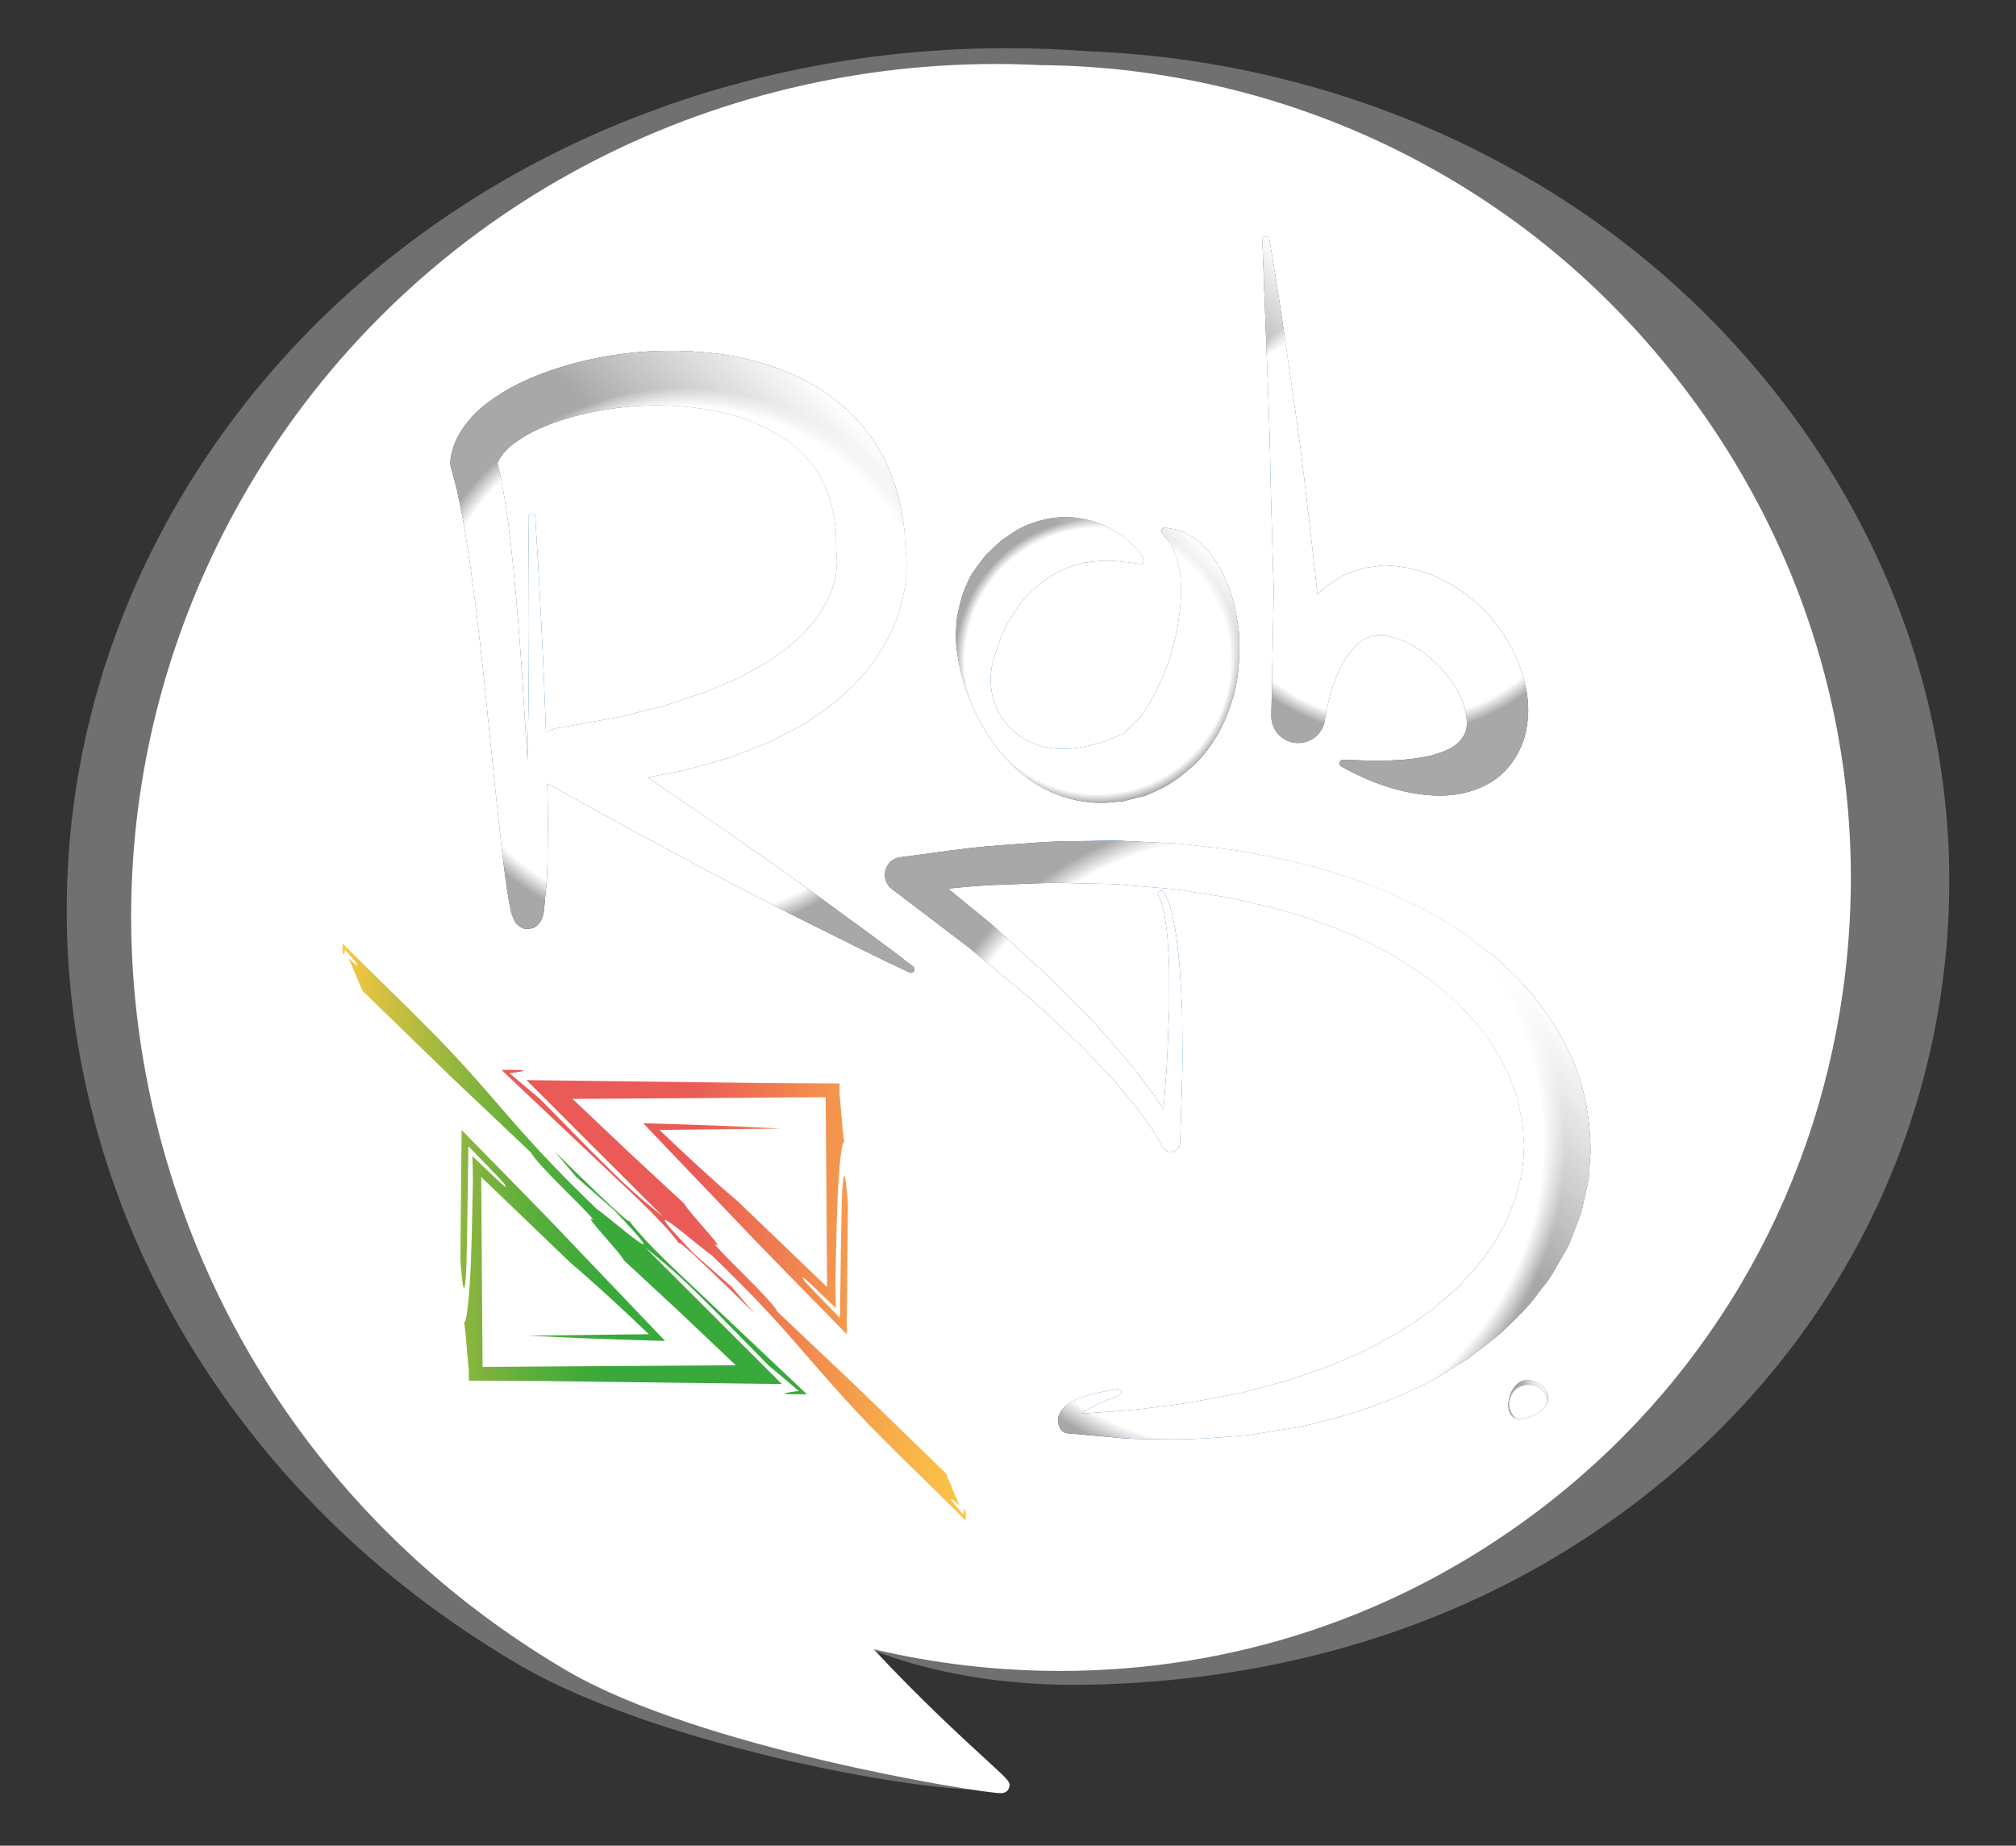 <?xml version="1.0" encoding="UTF-8"?>
<svg xmlns="http://www.w3.org/2000/svg" xmlns:xlink="http://www.w3.org/1999/xlink" viewBox="0 0 272 249">
  <rect x="0" y="0" width="272" height="249" fill="#333333" stroke="none"/>
  <defs>
    <style>
      .cls-1 {
        fill: #0055a2;
      }

      .cls-2 {
        fill: url(#linear-gradient-2);
      }

      .cls-3, .cls-4 {
        fill: #fff;
      }

      .cls-5 {
        fill: url(#linear-gradient-4);
      }

      .cls-6 {
        fill: url(#radial-gradient-5);
      }

      .cls-7 {
        fill: url(#radial-gradient);
      }

      .cls-8 {
        fill: url(#radial-gradient-3);
      }

      .cls-9 {
        fill: url(#linear-gradient-3);
      }

      .cls-10 {
        fill: url(#linear-gradient-5);
      }

      .cls-11 {
        isolation: isolate;
      }

      .cls-12 {
        fill: url(#linear-gradient-8);
      }

      .cls-4 {
        opacity: .3;
      }

      .cls-13 {
        fill: url(#radial-gradient-2);
      }

      .cls-14 {
        fill: url(#radial-gradient-4);
      }

      .cls-15 {
        fill: url(#linear-gradient-7);
      }

      .cls-16 {
        mix-blend-mode: multiply;
      }

      .cls-17 {
        mix-blend-mode: overlay;
      }

      .cls-18 {
        fill: url(#linear-gradient-6);
      }

      .cls-19 {
        fill: url(#radial-gradient-6);
      }

      .cls-20 {
        fill: url(#linear-gradient);
      }
    </style>
    <radialGradient id="radial-gradient" cx="-160.831" cy="70.482" fx="-160.831" fy="70.482" r="32.734" gradientTransform="translate(384.288 58.998) scale(1.351)" gradientUnits="userSpaceOnUse">
      <stop offset=".932" stop-color="#fff"/>
      <stop offset="1" stop-color="#a8a8a8"/>
    </radialGradient>
    <radialGradient id="radial-gradient-2" cx="-176.968" cy="98.525" fx="-176.968" fy="98.525" r=".037" xlink:href="#radial-gradient"/>
    <radialGradient id="radial-gradient-3" cx="-216.28" cy="22.516" fx="-216.28" fy="22.516" r="27.481" xlink:href="#radial-gradient"/>
    <radialGradient id="radial-gradient-4" cx="-145.091" cy="7.899" fx="-145.091" fy="7.899" r="21.942" xlink:href="#radial-gradient"/>
    <radialGradient id="radial-gradient-5" cx="-174.815" cy="22.336" fx="-174.815" fy="22.336" r="14.239" xlink:href="#radial-gradient"/>
    <radialGradient id="radial-gradient-6" cx="-131.818" cy="96.52" fx="-131.818" fy="96.52" r="1.968" xlink:href="#radial-gradient"/>
    <linearGradient id="linear-gradient" x1="129.834" y1="179.575" x2="191.063" y2="118.346" gradientUnits="userSpaceOnUse">
      <stop offset=".695" stop-color="#fff" stop-opacity="0"/>
      <stop offset="1" stop-color="#fff"/>
    </linearGradient>
    <linearGradient id="linear-gradient-2" x1="145.14" y1="191.555" x2="145.225" y2="191.47" xlink:href="#linear-gradient"/>
    <linearGradient id="linear-gradient-3" x1="66.093" y1="121.029" x2="123.061" y2="64.061" xlink:href="#linear-gradient"/>
    <linearGradient id="linear-gradient-4" x1="164.096" y1="90.681" x2="196.934" y2="57.843" xlink:href="#linear-gradient"/>
    <linearGradient id="linear-gradient-5" x1="134.728" y1="101.377" x2="162.384" y2="73.721" xlink:href="#linear-gradient"/>
    <linearGradient id="linear-gradient-6" x1="203.916" y1="190.924" x2="207.969" y2="186.87" xlink:href="#linear-gradient"/>
    <linearGradient id="linear-gradient-7" x1="46.218" y1="157.701" x2="108.866" y2="157.701" gradientUnits="userSpaceOnUse">
      <stop offset="0" stop-color="#fcc643"/>
      <stop offset=".038" stop-color="#eac342"/>
      <stop offset=".183" stop-color="#abba3f"/>
      <stop offset=".316" stop-color="#79b23d"/>
      <stop offset=".432" stop-color="#55ad3b"/>
      <stop offset=".526" stop-color="#3faa3a"/>
      <stop offset=".586" stop-color="#38a93a"/>
    </linearGradient>
    <linearGradient id="linear-gradient-8" x1="67.655" y1="174.734" x2="130.303" y2="174.734" gradientUnits="userSpaceOnUse">
      <stop offset=".418" stop-color="#ea5b57"/>
      <stop offset=".496" stop-color="#ec6a54"/>
      <stop offset=".839" stop-color="#f7ad4a"/>
      <stop offset="1" stop-color="#fcc746"/>
    </linearGradient>
  </defs>
  <g class="cls-11">
    <g id="Calque_1" data-name="Calque 1">
      <g>
        <g>
          <path class="cls-4" d="M240.509,54.187c-11.092-14.453-25.205-25.969-41.946-34.232-15.924-7.858-33.823-12.364-51.765-13.036-3.608-.279-7.269-.422-10.886-.422-44.127,0-84.326,20.315-107.534,54.343-17.532,25.71-23.434,56.401-16.613,86.424,3.556,15.644,10.333,30.27,20.149,43.469,10.144,13.642,23.051,25.082,38.356,33.999,18.46,10.755,56.045,17.817,65.526,16.645-8.298-7.477-21.501-20.29-21.501-20.29,0,0,11.854,6.577,32.334,6.202,24.129-.438,47.288-6.761,66.954-19.555,25.877-16.83,42.888-42.153,47.91-71.298,4.981-28.914-2.471-58.125-20.984-82.249Z"/>
          <g>
            <path class="cls-3" d="M135.038,241.415c-2.751,0-40.578-6.076-58.257-16.43-27.461-16.081-46.938-41.73-54.845-72.223-7.721-29.782-3.406-60.683,12.15-87.01,10.389-17.579,25.327-32.092,43.202-41.97,17.34-9.583,37.067-14.648,57.05-14.648,2.023,0,4.075.053,6.096.156,34.222.23,65.781,16.106,86.563,43.557,17.681,23.355,25.193,52.048,21.155,80.792-3.959,28.174-18.614,53.049-41.267,70.043-18.524,13.896-40.61,21.242-63.865,21.242h-.003c-8.966,0-17.92-1.113-26.643-3.312,6.807,7.417,12.912,13.01,16.274,16.088,3.07,2.812,3.154,2.907,3.009,3.349-.082.243-.29.365-.621.365Z"/>
            <path class="cls-3" d="M134.339,9.634c2.02,0,4.046.052,6.071.156,32.573.22,64.869,15.198,86.19,43.359,36.03,47.594,27.072,114.81-20.012,150.133-19.014,14.264-41.336,21.143-63.568,21.143-9.486,0-18.958-1.253-28.146-3.719,11.034,12.217,20.454,19.754,20.312,20.188-.005.015-.054.022-.146.022-2.643,0-40.28-5.982-58.004-16.362C21.149,191.83,2.114,120.845,34.518,66.007,55.95,29.739,94.513,9.634,134.339,9.634M134.339,8.634c-20.067,0-39.878,5.087-57.292,14.711-17.953,9.922-32.957,24.498-43.39,42.154-15.625,26.442-19.959,57.478-12.204,87.39,7.939,30.623,27.499,56.381,55.076,72.529,17.752,10.396,55.746,16.499,58.509,16.499.774,0,1.023-.491,1.094-.703.252-.769.125-.885-3.146-3.881-3.169-2.903-8.782-8.044-15.117-14.839,8.252,1.947,16.696,2.932,25.15,2.932,23.366,0,45.555-7.38,64.168-21.343,22.76-17.075,37.484-42.067,41.461-70.374,4.057-28.877-3.49-57.701-21.251-81.163-10.521-13.896-23.72-24.814-39.231-32.451-14.795-7.284-31.306-11.193-47.749-11.305-1.985-.103-4.045-.156-6.077-.156h0Z"/>
          </g>
        </g>
        <g>
          <g>
            <g>
              <path class="cls-1" d="M211.719,142.04c-1.942-4.101-4.597-7.807-7.786-10.803-.797-.745-1.547-1.557-2.39-2.24l-2.573-1.974c-1.669-1.395-3.582-2.355-5.382-3.504-1.806-1.132-3.78-1.896-5.661-2.849-1.91-.9-3.916-1.505-5.862-2.263-3.966-1.278-7.972-2.402-12.028-3.084l-3.035-.58-3.053-.366c-2.038-.206-4.068-.551-6.106-.632l-6.109-.288c-2.035-.123-4.068.022-6.097.019-4.065-.032-8.094.386-12.127.677-4.027.333-8.01,1.001-12.011,1.488-.616.08-1.212.394-1.619.925-.808,1.055-.605,2.557.451,3.36l.044.036,10.141,7.709c.849.644,1.634,1.352,2.457,2.019l2.439,2.039c1.608,1.375,3.306,2.666,4.841,4.117l4.643,4.324c1.561,1.43,2.925,3.027,4.405,4.534.739.754,1.448,1.533,2.09,2.355l2.003,2.421c.643.819,1.204,1.682,1.817,2.522.317.417.555.854.814,1.285.265.437.526.877.695,1.245l.058.123c.198.424.625.726,1.128.744.707.017,1.297-.537,1.317-1.24l.265-8.463c.105-2.823.009-5.655.009-8.48.017-1.409-.128-2.829-.189-4.243-.084-1.412-.125-2.823-.323-4.237-.174-1.414-.282-2.823-.608-4.227-.14-.702-.241-1.404-.491-2.1-.11-.352-.203-.695-.334-1.046-.183-.352-.343-.789-.561-1.041l-.014-.017c-.145-.171-.407-.2-.587-.059-.192.143-.23.415-.081.602.227.304.238.572.381.844l.25.978c.195.646.259,1.343.358,2.026.238,1.359.273,2.758.364,4.145.122,1.386.081,2.789.09,4.185-.02,1.398.049,2.787-.047,4.191-.151,2.796-.171,5.593-.413,8.388l-.314,4.087c-.41-.644-.808-1.294-1.247-1.91l-1.963-2.619c-.642-.891-1.335-1.731-2.056-2.538-1.442-1.618-2.788-3.343-4.315-4.88l-4.539-4.64c-1.506-1.564-3.158-2.949-4.733-4.433l-2.393-2.189c-.805-.721-1.579-1.485-2.416-2.162l-5.417-4.443c2.006-.201,4.007-.379,6.013-.473,3.916-.136,7.83-.404,11.726-.224,1.951.074,3.908,0,5.844.19l5.803.485c1.933.148,3.832.547,5.745.808l2.861.449,2.806.647c3.768.774,7.411,1.936,10.961,3.247,1.721.767,3.527,1.376,5.175,2.253,1.619.922,3.361,1.659,4.876,2.712,1.495,1.068,3.155,1.943,4.466,3.197l2.073,1.758c.672.598,1.227,1.297,1.849,1.936,2.5,2.556,4.312,5.573,5.664,8.655l.884,2.363c.218.805.34,1.63.538,2.434.244.799.282,1.621.323,2.446.006.818.233,1.637.081,2.457-.012,3.3-1.038,6.509-2.393,9.574l-1.201,2.246c-.358.776-.983,1.412-1.451,2.133-.928,1.457-2.218,2.683-3.381,4.01-1.221,1.281-2.66,2.388-4.015,3.573-1.526.991-2.948,2.142-4.562,3.042-3.187,1.867-6.568,3.502-10.115,4.828-1.806.585-3.579,1.275-5.417,1.81l-5.574,1.483c-3.797.696-7.597,1.544-11.496,1.909-3.315.509-6.67.644-10.043.883l.27-.198c.238-.207.541-.369.858-.524.619-.318,1.218-.692,1.904-.933l2.021-.816.029-.013c.189-.075.305-.275.268-.482-.047-.234-.273-.388-.509-.343l-2.207.407c-.744.103-1.474.363-2.224.575-.372.096-.741.227-1.114.431l-.564.275c-.186.106-.372.159-.564.339l-.567.479c-.189.129-.366.414-.518.716-.078.148-.151.301-.212.456-.032.197-.049.407-.049.616-.009.207.023.414.108.624.07.201.154.411.369.663.186.21.448.356.75.384l.122.012,6.03.53c2.018.226,4.041.262,6.074.247,4.068.139,8.147-.184,12.241-.55l6.114-.957c2.041-.349,4.033-.961,6.059-1.453,4.01-1.153,7.978-2.618,11.784-4.556,1.91-.936,3.69-2.181,5.542-3.273,1.721-1.315,3.509-2.57,5.117-4.064,1.573-1.548,3.21-3.039,4.498-4.896.654-.912,1.428-1.724,1.968-2.725l1.698-2.952c.59-.97.898-2.097,1.346-3.149.43-1.067.84-2.136,1.05-3.281.244-1.127.546-2.249.721-3.388l.238-3.475c-.017-4.615-.837-9.302-2.873-13.39Z"/>
              <path class="cls-1" d="M145.163,191.578c.012-.013.02-.026.02-.026.006-.033.003-.067.017-.106-.003.016-.012.036.009.061,0,0-.02.052-.047.071Z"/>
            </g>
            <path class="cls-1" d="M123.206,130.401c-3.637-2.831-7.368-5.502-11.078-8.217-3.687-2.738-7.446-5.363-11.2-8.006-4.498-3.139-9.025-6.226-13.569-9.291,1.09-.21,2.181-.436,3.28-.627,2.361-.405,4.707-1.203,7.056-1.832,1.183-.307,2.326-.861,3.489-1.282,1.154-.489,2.335-.837,3.463-1.454l3.39-1.774c1.116-.619,2.175-1.444,3.256-2.169,1.099-.692,2.073-1.657,3.079-2.548,1.041-.841,1.907-1.941,2.785-3.007.925-1.009,1.585-2.31,2.346-3.482.634-1.269,1.297-2.544,1.707-3.941.477-1.365.776-2.8.968-4.26.049-.754.157-1.468.128-2.256-.009-.721-.02-1.287-.151-2.221-.075-1.533-.116-3.055-.445-4.605-.233-1.718-.771-3.441-1.364-5.117-.358-.829-.683-1.668-1.087-2.475l-1.372-2.352-1.646-2.159c-.602-.679-1.245-1.311-1.872-1.955-1.329-1.204-2.739-2.285-4.233-3.197-1.497-.89-3.044-1.657-4.629-2.266-1.576-.612-3.181-1.111-4.794-1.473-1.605-.388-3.227-.659-4.844-.822-3.23-.353-6.449-.376-9.635-.116-3.184.273-6.33.832-9.42,1.695-3.091.881-6.138,2.033-9.054,3.787-1.442.957-2.89,1.906-4.175,3.366-1.259,1.415-2.492,3.26-2.797,5.661l-.006.055c-.049.398-.02.81.11,1.214.637,2.051,1.116,4.363,1.538,6.666.416,2.31.776,4.658,1.111,7.016.657,4.723,1.21,9.489,1.724,14.263l1.465,14.359c.52,4.799.986,9.582,1.686,14.447l.314,1.855c.166.703.134,1.108.672,2.311.07.124.145.239.233.358.049.107.555.569.919.667.346.255,1.614.013,1.803-.269.209-.161.398-.365.538-.58.25-.428.311-.693.381-.935.093-.336.142-.709.157-.998l.177-1.899c.32-2.57.253-4.958.297-7.398.064-2.443-.02-4.852-.061-7.271,0-.058-.003-.119-.006-.179.02.012.029.029.044.039,8.007,4.457,16.052,8.857,24.176,13.124,4.074,2.123,8.132,4.253,12.264,6.282,4.114,2.043,8.205,4.13,12.392,6.064.198.093.433.042.57-.135.16-.204.125-.502-.079-.66ZM75.569,98.163l-.442.077c-.523.094-1.02.31-1.468.598-.003-.074-.003-.143-.006-.216-.323-9.645-.832-19.273-1.433-28.897-.017-.247-.224-.44-.474-.44-.259.004-.468.218-.462.478.11,9.631.131,19.264-.035,28.882-.012,1.305-.058,2.603-.093,3.904l-.733-11.783c-.334-4.819-.707-9.642-1.195-14.487-.247-2.424-.523-4.849-.872-7.295-.314-2.127-.686-4.265-1.224-6.476.177-.528.546-1.148,1.172-1.784.692-.767,1.776-1.437,2.823-2.078,2.224-1.226,4.812-2.121,7.455-2.758,5.309-1.263,10.973-1.557,16.291-.727,1.335.185,2.643.472,3.905.839,1.268.337,2.489.789,3.655,1.297,1.172.509,2.256,1.117,3.283,1.789,1.012.683,1.925,1.453,2.753,2.281l1.134,1.323.971,1.427.779,1.537c.224.527.39,1.085.605,1.627.311,1.126.628,2.26.712,3.485.206,1.181.11,2.459.171,3.695l.084.935c-.026-.078.02.475-.006.79.02.354-.081.773-.102,1.156-.142.79-.323,1.595-.628,2.373-.241.794-.698,1.543-1.079,2.297-.538.705-.884,1.495-1.555,2.139-.608.668-1.146,1.383-1.896,1.984-.712.616-1.332,1.308-2.187,1.825-.823.537-1.558,1.165-2.439,1.654l-2.66,1.47c-.861.527-1.893.848-2.829,1.285-.977.388-1.878.891-2.916,1.187-2.061.599-4.007,1.465-6.144,1.936-2.128.486-4.201,1.136-6.382,1.504l-6.533,1.169Z"/>
            <path class="cls-1" d="M204.991,89.775c.89,2.443,1.523,5.162,1.02,8.143-.372,2.94-2.25,6.078-4.882,7.618-1.282.792-2.62,1.224-3.905,1.518-1.285.24-2.521.333-3.722.275-2.375-.14-4.574-.589-6.644-1.301-2.079-.669-4.024-1.603-5.885-2.619-.233-.13-.317-.421-.189-.654.09-.162.279-.249.454-.246,2.105.075,4.158.139,6.155.09,1.992-.056,3.922-.256,5.658-.664.858-.239,1.643-.498,2.346-.821.663-.355,1.236-.741,1.605-1.178.736-.863.983-1.637.896-2.802-.076-1.111-.445-2.507-1.18-3.816-.337-.657-.773-1.298-1.256-1.903-.442-.622-.962-1.207-1.506-1.747-1.114-1.067-2.297-2.033-3.591-2.689-.631-.352-1.277-.63-1.931-.861-.628-.182-1.25-.345-1.89-.447-.378.016-.776-.022-1.087.1-.203.055-.451.023-.64.153l-.631.252c-.404.269-.846.521-1.253.949-.425.391-.832.877-1.192,1.446-.756,1.101-1.387,2.467-1.881,3.926-.25.727-.468,1.481-.651,2.243-.174.732-.346,1.605-.43,2.208l-.02.168c-.276,1.973-2.108,3.357-4.091,3.087-1.846-.25-3.175-1.842-3.137-3.653l.308-15.829c.044-1.321-.055-2.673-.078-4.007l-.119-4.022-.224-8.043c-.055-5.373-.285-10.745-.485-16.123l-.611-16.143c-.009-.259.195-.477.454-.485.238-.012.442.159.483.388.904,5.314,1.73,10.639,2.474,15.979.773,5.337,1.576,10.677,2.204,16.044l.939,8.046.459,4.027c.119,1.265.311,2.517.393,3.8.459-.444.957-.87,1.471-1.284.535-.382,1.131-.713,1.713-1.051.567-.369,1.227-.551,1.864-.793,1.282-.543,2.591-.601,3.911-.776l.113-.006.262.013c1.384.075,2.759.246,4.085.612,1.314.378,2.579.867,3.777,1.463,2.352,1.262,4.437,2.877,6.109,4.826,1.695,1.926,3.053,4.127,3.96,6.584Z"/>
            <path class="cls-1" d="M167.167,85.311c-.352-2.724-.849-5.168-1.87-7.228-.398-1.03-.983-1.955-1.579-2.763-.491-.821-1.227-1.499-1.82-2.055-.544-.588-1.3-.959-1.84-1.272-.529-.34-1.067-.499-1.521-.569-.837-.146-1.279-.223-1.279-.223-.125-.02-.259.009-.366.09-.198.159-.233.449-.073.648l.108.136s.244.302.695.871c.218.253.465.538.634,1.025.16.482.471.815.561,1.46.311,1.136.535,2.509.512,4.169.041,1.614-.192,3.502-.532,5.45-.416,1.961-.965,4.039-1.82,6.021-.864,1.959-1.814,3.897-3.035,5.525-.657.742-1.413,1.524-1.89,1.919-.18.135-.16.292-.509.446l-1.055.463-1.055.462-.131.058-.07.026-.282.084c-2.297.676-4.777,1.276-7.423.822-2.631-.388-5.222-2.059-6.618-4.495-.916-1.456-1.259-3.142-1.233-4.786-.012-.24-.006-.512.026-.834.02-.208.049-.411.084-.615.029-.166.026-.282.064-.466.09-.373.198-.711.3-1.061.003-.019.009-.039.014-.056l.009-.02c2.567-8.842,8.301-11.593,11.214-12.411,0,0,.012-.006.02-.007.012-.003.026-.003.026-.003.352-.101.672-.174.922-.224.087-.016.145.003.215.006,1.023-.179,2.038-.272,2.957-.261,2.541.107,4.222.437,4.222.437.122.022.268.006.381-.064.241-.146.314-.456.169-.698,0,0-.233-.381-.75-1.03-.544-.616-1.378-1.522-2.71-2.385-1.329-.858-3.172-1.745-5.603-2.046-2.41-.308-5.449.176-8.156,1.732-.634.428-1.282.864-1.942,1.307-.581.501-1.131,1.048-1.71,1.599-.622.531-.997,1.182-1.497,1.8-.244.31-.453.65-.683.974l-.084.12-.189.314-.032.058-.11.218-.212.457c-.291.638-.544,1.188-.805,1.955-.256.891-.465,1.8-.666,2.689-.218,1.763-.247,3.466.026,5.19.497,3.42,1.692,6.564,3.271,9.515,1.643,2.91,3.896,5.697,7.039,7.786,3.12,2.074,7.19,3.107,10.938,2.618l.709-.051.355-.033.715-.187,1.122-.279,1.114-.276c.372-.093.997-.421,1.486-.637,2.253-.97,3.696-2.24,5.164-3.514,2.794-2.705,4.352-5.978,5.257-9.065.916-3.116.928-6.132.823-8.838Z"/>
            <path class="cls-1" d="M206.189,191.242c-4.196,1.456-2.878-5.373,0-5.048,2.878.327,4.195,3.589,0,5.048Z"/>
          </g>
          <g class="cls-16">
            <g>
              <path class="cls-7" d="M211.719,142.04c-1.942-4.101-4.597-7.807-7.786-10.803-.797-.745-1.547-1.557-2.39-2.24l-2.573-1.974c-1.669-1.395-3.582-2.355-5.382-3.504-1.806-1.132-3.78-1.896-5.661-2.849-1.91-.9-3.916-1.505-5.862-2.263-3.966-1.278-7.972-2.402-12.028-3.084l-3.035-.58-3.053-.366c-2.038-.206-4.068-.551-6.106-.632l-6.109-.288c-2.035-.123-4.068.022-6.097.019-4.065-.032-8.094.386-12.127.677-4.027.333-8.01,1.001-12.011,1.488-.616.08-1.212.394-1.619.925-.808,1.055-.605,2.557.451,3.36l.044.036,10.141,7.709c.849.644,1.634,1.352,2.457,2.019l2.439,2.039c1.608,1.375,3.306,2.666,4.841,4.117l4.643,4.324c1.561,1.43,2.925,3.027,4.405,4.534.739.754,1.448,1.533,2.09,2.355l2.003,2.421c.643.819,1.204,1.682,1.817,2.522.317.417.555.854.814,1.285.265.437.526.877.695,1.245l.058.123c.198.424.625.726,1.128.744.707.017,1.297-.537,1.317-1.24l.265-8.463c.105-2.823.009-5.655.009-8.48.017-1.409-.128-2.829-.189-4.243-.084-1.412-.125-2.823-.323-4.237-.174-1.414-.282-2.823-.608-4.227-.14-.702-.241-1.404-.491-2.1-.11-.352-.203-.695-.334-1.046-.183-.352-.343-.789-.561-1.041l-.014-.017c-.145-.171-.407-.2-.587-.059-.192.143-.23.415-.081.602.227.304.238.572.381.844l.25.978c.195.646.259,1.343.358,2.026.238,1.359.273,2.758.364,4.145.122,1.386.081,2.789.09,4.185-.02,1.398.049,2.787-.047,4.191-.151,2.796-.171,5.593-.413,8.388l-.314,4.087c-.41-.644-.808-1.294-1.247-1.91l-1.963-2.619c-.642-.891-1.335-1.731-2.056-2.538-1.442-1.618-2.788-3.343-4.315-4.88l-4.539-4.64c-1.506-1.564-3.158-2.949-4.733-4.433l-2.393-2.189c-.805-.721-1.579-1.485-2.416-2.162l-5.417-4.443c2.006-.201,4.007-.379,6.013-.473,3.916-.136,7.83-.404,11.726-.224,1.951.074,3.908,0,5.844.19l5.803.485c1.933.148,3.832.547,5.745.808l2.861.449,2.806.647c3.768.774,7.411,1.936,10.961,3.247,1.721.767,3.527,1.376,5.175,2.253,1.619.922,3.361,1.659,4.876,2.712,1.495,1.068,3.155,1.943,4.466,3.197l2.073,1.758c.672.598,1.227,1.297,1.849,1.936,2.5,2.556,4.312,5.573,5.664,8.655l.884,2.363c.218.805.34,1.63.538,2.434.244.799.282,1.621.323,2.446.006.818.233,1.637.081,2.457-.012,3.3-1.038,6.509-2.393,9.574l-1.201,2.246c-.358.776-.983,1.412-1.451,2.133-.928,1.457-2.218,2.683-3.381,4.01-1.221,1.281-2.66,2.388-4.015,3.573-1.526.991-2.948,2.142-4.562,3.042-3.187,1.867-6.568,3.502-10.115,4.828-1.806.585-3.579,1.275-5.417,1.81l-5.574,1.483c-3.797.696-7.597,1.544-11.496,1.909-3.315.509-6.67.644-10.043.883l.27-.198c.238-.207.541-.369.858-.524.619-.318,1.218-.692,1.904-.933l2.021-.816.029-.013c.189-.075.305-.275.268-.482-.047-.234-.273-.388-.509-.343l-2.207.407c-.744.103-1.474.363-2.224.575-.372.096-.741.227-1.114.431l-.564.275c-.186.106-.372.159-.564.339l-.567.479c-.189.129-.366.414-.518.716-.078.148-.151.301-.212.456-.032.197-.049.407-.049.616-.009.207.023.414.108.624.07.201.154.411.369.663.186.21.448.356.75.384l.122.012,6.03.53c2.018.226,4.041.262,6.074.247,4.068.139,8.147-.184,12.241-.55l6.114-.957c2.041-.349,4.033-.961,6.059-1.453,4.01-1.153,7.978-2.618,11.784-4.556,1.91-.936,3.69-2.181,5.542-3.273,1.721-1.315,3.509-2.57,5.117-4.064,1.573-1.548,3.21-3.039,4.498-4.896.654-.912,1.428-1.724,1.968-2.725l1.698-2.952c.59-.97.898-2.097,1.346-3.149.43-1.067.84-2.136,1.05-3.281.244-1.127.546-2.249.721-3.388l.238-3.475c-.017-4.615-.837-9.302-2.873-13.39Z"/>
              <path class="cls-13" d="M145.163,191.578c.012-.013.02-.026.02-.026.006-.033.003-.067.017-.106-.003.016-.012.036.009.061,0,0-.02.052-.047.071Z"/>
            </g>
            <path class="cls-8" d="M123.206,130.401c-3.637-2.831-7.368-5.502-11.078-8.217-3.687-2.738-7.446-5.363-11.2-8.006-4.498-3.139-9.025-6.226-13.569-9.291,1.09-.21,2.181-.436,3.28-.627,2.361-.405,4.707-1.203,7.056-1.832,1.183-.307,2.326-.861,3.489-1.282,1.154-.489,2.335-.837,3.463-1.454l3.39-1.774c1.116-.619,2.175-1.444,3.256-2.169,1.099-.692,2.073-1.657,3.079-2.548,1.041-.841,1.907-1.941,2.785-3.007.925-1.009,1.585-2.31,2.346-3.482.634-1.269,1.297-2.544,1.707-3.941.477-1.365.776-2.8.968-4.26.049-.754.157-1.468.128-2.256-.009-.721-.02-1.287-.151-2.221-.075-1.533-.116-3.055-.445-4.605-.233-1.718-.771-3.441-1.364-5.117-.358-.829-.683-1.668-1.087-2.475l-1.372-2.352-1.646-2.159c-.602-.679-1.245-1.311-1.872-1.955-1.329-1.204-2.739-2.285-4.233-3.197-1.497-.89-3.044-1.657-4.629-2.266-1.576-.612-3.181-1.111-4.794-1.473-1.605-.388-3.227-.659-4.844-.822-3.23-.353-6.449-.376-9.635-.116-3.184.273-6.33.832-9.42,1.695-3.091.881-6.138,2.033-9.054,3.787-1.442.957-2.89,1.906-4.175,3.366-1.259,1.415-2.492,3.26-2.797,5.661l-.006.055c-.049.398-.02.81.11,1.214.637,2.051,1.116,4.363,1.538,6.666.416,2.31.776,4.658,1.111,7.016.657,4.723,1.21,9.489,1.724,14.263l1.465,14.359c.52,4.799.986,9.582,1.686,14.447l.314,1.855c.166.703.134,1.108.672,2.311.07.124.145.239.233.358.049.107.555.569.919.667.346.255,1.614.013,1.803-.269.209-.161.398-.365.538-.58.25-.428.311-.693.381-.935.093-.336.142-.709.157-.998l.177-1.899c.32-2.57.253-4.958.297-7.398.064-2.443-.02-4.852-.061-7.271,0-.058-.003-.119-.006-.179.02.012.029.029.044.039,8.007,4.457,16.052,8.857,24.176,13.124,4.074,2.123,8.132,4.253,12.264,6.282,4.114,2.043,8.205,4.13,12.392,6.064.198.093.433.042.57-.135.16-.204.125-.502-.079-.66ZM75.569,98.163l-.442.077c-.523.094-1.02.31-1.468.598-.003-.074-.003-.143-.006-.216-.323-9.645-.832-19.273-1.433-28.897-.017-.247-.224-.44-.474-.44-.259.004-.468.218-.462.478.11,9.631.131,19.264-.035,28.882-.012,1.305-.058,2.603-.093,3.904l-.733-11.783c-.334-4.819-.707-9.642-1.195-14.487-.247-2.424-.523-4.849-.872-7.295-.314-2.127-.686-4.265-1.224-6.476.177-.528.546-1.148,1.172-1.784.692-.767,1.776-1.437,2.823-2.078,2.224-1.226,4.812-2.121,7.455-2.758,5.309-1.263,10.973-1.557,16.291-.727,1.335.185,2.643.472,3.905.839,1.268.337,2.489.789,3.655,1.297,1.172.509,2.256,1.117,3.283,1.789,1.012.683,1.925,1.453,2.753,2.281l1.134,1.323.971,1.427.779,1.537c.224.527.39,1.085.605,1.627.311,1.126.628,2.26.712,3.485.206,1.181.11,2.459.171,3.695l.084.935c-.026-.078.02.475-.006.79.02.354-.081.773-.102,1.156-.142.79-.323,1.595-.628,2.373-.241.794-.698,1.543-1.079,2.297-.538.705-.884,1.495-1.555,2.139-.608.668-1.146,1.383-1.896,1.984-.712.616-1.332,1.308-2.187,1.825-.823.537-1.558,1.165-2.439,1.654l-2.66,1.47c-.861.527-1.893.848-2.829,1.285-.977.388-1.878.891-2.916,1.187-2.061.599-4.007,1.465-6.144,1.936-2.128.486-4.201,1.136-6.382,1.504l-6.533,1.169Z"/>
            <path class="cls-14" d="M204.991,89.775c.89,2.443,1.523,5.162,1.02,8.143-.372,2.94-2.25,6.078-4.882,7.618-1.282.792-2.62,1.224-3.905,1.518-1.285.24-2.521.333-3.722.275-2.375-.14-4.574-.589-6.644-1.301-2.079-.669-4.024-1.603-5.885-2.619-.233-.13-.317-.421-.189-.654.09-.162.279-.249.454-.246,2.105.075,4.158.139,6.155.09,1.992-.056,3.922-.256,5.658-.664.858-.239,1.643-.498,2.346-.821.663-.355,1.236-.741,1.605-1.178.736-.863.983-1.637.896-2.802-.076-1.111-.445-2.507-1.18-3.816-.337-.657-.773-1.298-1.256-1.903-.442-.622-.962-1.207-1.506-1.747-1.114-1.067-2.297-2.033-3.591-2.689-.631-.352-1.277-.63-1.931-.861-.628-.182-1.25-.345-1.89-.447-.378.016-.776-.022-1.087.1-.203.055-.451.023-.64.153l-.631.252c-.404.269-.846.521-1.253.949-.425.391-.832.877-1.192,1.446-.756,1.101-1.387,2.467-1.881,3.926-.25.727-.468,1.481-.651,2.243-.174.732-.346,1.605-.43,2.208l-.02.168c-.276,1.973-2.108,3.357-4.091,3.087-1.846-.25-3.175-1.842-3.137-3.653l.308-15.829c.044-1.321-.055-2.673-.078-4.007l-.119-4.022-.224-8.043c-.055-5.373-.285-10.745-.485-16.123l-.611-16.143c-.009-.259.195-.477.454-.485.238-.012.442.159.483.388.904,5.314,1.73,10.639,2.474,15.979.773,5.337,1.576,10.677,2.204,16.044l.939,8.046.459,4.027c.119,1.265.311,2.517.393,3.8.459-.444.957-.87,1.471-1.284.535-.382,1.131-.713,1.713-1.051.567-.369,1.227-.551,1.864-.793,1.282-.543,2.591-.601,3.911-.776l.113-.006.262.013c1.384.075,2.759.246,4.085.612,1.314.378,2.579.867,3.777,1.463,2.352,1.262,4.437,2.877,6.109,4.826,1.695,1.926,3.053,4.127,3.96,6.584Z"/>
            <path class="cls-6" d="M167.167,85.311c-.352-2.724-.849-5.168-1.87-7.228-.398-1.03-.983-1.955-1.579-2.763-.491-.821-1.227-1.499-1.82-2.055-.544-.588-1.3-.959-1.84-1.272-.529-.34-1.067-.499-1.521-.569-.837-.146-1.279-.223-1.279-.223-.125-.02-.259.009-.366.09-.198.159-.233.449-.073.648l.108.136s.244.302.695.871c.218.253.465.538.634,1.025.16.482.471.815.561,1.46.311,1.136.535,2.509.512,4.169.041,1.614-.192,3.502-.532,5.45-.416,1.961-.965,4.039-1.82,6.021-.864,1.959-1.814,3.897-3.035,5.525-.657.742-1.413,1.524-1.89,1.919-.18.135-.16.292-.509.446l-1.055.463-1.055.462-.131.058-.07.026-.282.084c-2.297.676-4.777,1.276-7.423.822-2.631-.388-5.222-2.059-6.618-4.495-.916-1.456-1.259-3.142-1.233-4.786-.012-.24-.006-.512.026-.834.02-.208.049-.411.084-.615.029-.166.026-.282.064-.466.09-.373.198-.711.3-1.061.003-.019.009-.039.014-.056l.009-.02c2.567-8.842,8.301-11.593,11.214-12.411,0,0,.012-.006.02-.007.012-.003.026-.003.026-.003.352-.101.672-.174.922-.224.087-.016.145.003.215.006,1.023-.179,2.038-.272,2.957-.261,2.541.107,4.222.437,4.222.437.122.022.268.006.381-.064.241-.146.314-.456.169-.698,0,0-.233-.381-.75-1.03-.544-.616-1.378-1.522-2.71-2.385-1.329-.858-3.172-1.745-5.603-2.046-2.41-.308-5.449.176-8.156,1.732-.634.428-1.282.864-1.942,1.307-.581.501-1.131,1.048-1.71,1.599-.622.531-.997,1.182-1.497,1.8-.244.31-.453.65-.683.974l-.084.12-.189.314-.032.058-.11.218-.212.457c-.291.638-.544,1.188-.805,1.955-.256.891-.465,1.8-.666,2.689-.218,1.763-.247,3.466.026,5.19.497,3.42,1.692,6.564,3.271,9.515,1.643,2.91,3.896,5.697,7.039,7.786,3.12,2.074,7.19,3.107,10.938,2.618l.709-.051.355-.033.715-.187,1.122-.279,1.114-.276c.372-.093.997-.421,1.486-.637,2.253-.97,3.696-2.24,5.164-3.514,2.794-2.705,4.352-5.978,5.257-9.065.916-3.116.928-6.132.823-8.838Z"/>
            <path class="cls-19" d="M206.189,191.242c-4.196,1.456-2.878-5.373,0-5.048,2.878.327,4.195,3.589,0,5.048Z"/>
          </g>
          <g class="cls-17">
            <g>
              <path class="cls-20" d="M211.719,142.04c-1.942-4.101-4.597-7.807-7.786-10.803-.797-.745-1.547-1.557-2.39-2.24l-2.573-1.974c-1.669-1.395-3.582-2.355-5.382-3.504-1.806-1.132-3.78-1.896-5.661-2.849-1.91-.9-3.916-1.505-5.862-2.263-3.966-1.278-7.972-2.402-12.028-3.084l-3.035-.58-3.053-.366c-2.038-.206-4.068-.551-6.106-.632l-6.109-.288c-2.035-.123-4.068.022-6.097.019-4.065-.032-8.094.386-12.127.677-4.027.333-8.01,1.001-12.011,1.488-.616.08-1.212.394-1.619.925-.808,1.055-.605,2.557.451,3.36l.044.036,10.141,7.709c.849.644,1.634,1.352,2.457,2.019l2.439,2.039c1.608,1.375,3.306,2.666,4.841,4.117l4.643,4.324c1.561,1.43,2.925,3.027,4.405,4.534.739.754,1.448,1.533,2.09,2.355l2.003,2.421c.643.819,1.204,1.682,1.817,2.522.317.417.555.854.814,1.285.265.437.526.877.695,1.245l.058.123c.198.424.625.726,1.128.744.707.017,1.297-.537,1.317-1.24l.265-8.463c.105-2.823.009-5.655.009-8.48.017-1.409-.128-2.829-.189-4.243-.084-1.412-.125-2.823-.323-4.237-.174-1.414-.282-2.823-.608-4.227-.14-.702-.241-1.404-.491-2.1-.11-.352-.203-.695-.334-1.046-.183-.352-.343-.789-.561-1.041l-.014-.017c-.145-.171-.407-.2-.587-.059-.192.143-.23.415-.081.602.227.304.238.572.381.844l.25.978c.195.646.259,1.343.358,2.026.238,1.359.273,2.758.364,4.145.122,1.386.081,2.789.09,4.185-.02,1.398.049,2.787-.047,4.191-.151,2.796-.171,5.593-.413,8.388l-.314,4.087c-.41-.644-.808-1.294-1.247-1.91l-1.963-2.619c-.642-.891-1.335-1.731-2.056-2.538-1.442-1.618-2.788-3.343-4.315-4.88l-4.539-4.64c-1.506-1.564-3.158-2.949-4.733-4.433l-2.393-2.189c-.805-.721-1.579-1.485-2.416-2.162l-5.417-4.443c2.006-.201,4.007-.379,6.013-.473,3.916-.136,7.83-.404,11.726-.224,1.951.074,3.908,0,5.844.19l5.803.485c1.933.148,3.832.547,5.745.808l2.861.449,2.806.647c3.768.774,7.411,1.936,10.961,3.247,1.721.767,3.527,1.376,5.175,2.253,1.619.922,3.361,1.659,4.876,2.712,1.495,1.068,3.155,1.943,4.466,3.197l2.073,1.758c.672.598,1.227,1.297,1.849,1.936,2.5,2.556,4.312,5.573,5.664,8.655l.884,2.363c.218.805.34,1.63.538,2.434.244.799.282,1.621.323,2.446.006.818.233,1.637.081,2.457-.012,3.3-1.038,6.509-2.393,9.574l-1.201,2.246c-.358.776-.983,1.412-1.451,2.133-.928,1.457-2.218,2.683-3.381,4.01-1.221,1.281-2.66,2.388-4.015,3.573-1.526.991-2.948,2.142-4.562,3.042-3.187,1.867-6.568,3.502-10.115,4.828-1.806.585-3.579,1.275-5.417,1.81l-5.574,1.483c-3.797.696-7.597,1.544-11.496,1.909-3.315.509-6.67.644-10.043.883l.27-.198c.238-.207.541-.369.858-.524.619-.318,1.218-.692,1.904-.933l2.021-.816.029-.013c.189-.075.305-.275.268-.482-.047-.234-.273-.388-.509-.343l-2.207.407c-.744.103-1.474.363-2.224.575-.372.096-.741.227-1.114.431l-.564.275c-.186.106-.372.159-.564.339l-.567.479c-.189.129-.366.414-.518.716-.078.148-.151.301-.212.456-.032.197-.049.407-.049.616-.009.207.023.414.108.624.07.201.154.411.369.663.186.21.448.356.75.384l.122.012,6.03.53c2.018.226,4.041.262,6.074.247,4.068.139,8.147-.184,12.241-.55l6.114-.957c2.041-.349,4.033-.961,6.059-1.453,4.01-1.153,7.978-2.618,11.784-4.556,1.91-.936,3.69-2.181,5.542-3.273,1.721-1.315,3.509-2.57,5.117-4.064,1.573-1.548,3.21-3.039,4.498-4.896.654-.912,1.428-1.724,1.968-2.725l1.698-2.952c.59-.97.898-2.097,1.346-3.149.43-1.067.84-2.136,1.05-3.281.244-1.127.546-2.249.721-3.388l.238-3.475c-.017-4.615-.837-9.302-2.873-13.39Z"/>
              <path class="cls-2" d="M145.163,191.578c.012-.013.02-.026.02-.026.006-.033.003-.067.017-.106-.003.016-.012.036.009.061,0,0-.02.052-.047.071Z"/>
            </g>
            <path class="cls-9" d="M123.206,130.401c-3.637-2.831-7.368-5.502-11.078-8.217-3.687-2.738-7.446-5.363-11.2-8.006-4.498-3.139-9.025-6.226-13.569-9.291,1.09-.21,2.181-.436,3.28-.627,2.361-.405,4.707-1.203,7.056-1.832,1.183-.307,2.326-.861,3.489-1.282,1.154-.489,2.335-.837,3.463-1.454l3.39-1.774c1.116-.619,2.175-1.444,3.256-2.169,1.099-.692,2.073-1.657,3.079-2.548,1.041-.841,1.907-1.941,2.785-3.007.925-1.009,1.585-2.31,2.346-3.482.634-1.269,1.297-2.544,1.707-3.941.477-1.365.776-2.8.968-4.26.049-.754.157-1.468.128-2.256-.009-.721-.02-1.287-.151-2.221-.075-1.533-.116-3.055-.445-4.605-.233-1.718-.771-3.441-1.364-5.117-.358-.829-.683-1.668-1.087-2.475l-1.372-2.352-1.646-2.159c-.602-.679-1.245-1.311-1.872-1.955-1.329-1.204-2.739-2.285-4.233-3.197-1.497-.89-3.044-1.657-4.629-2.266-1.576-.612-3.181-1.111-4.794-1.473-1.605-.388-3.227-.659-4.844-.822-3.23-.353-6.449-.376-9.635-.116-3.184.273-6.33.832-9.42,1.695-3.091.881-6.138,2.033-9.054,3.787-1.442.957-2.89,1.906-4.175,3.366-1.259,1.415-2.492,3.26-2.797,5.661l-.006.055c-.049.398-.02.81.11,1.214.637,2.051,1.116,4.363,1.538,6.666.416,2.31.776,4.658,1.111,7.016.657,4.723,1.21,9.489,1.724,14.263l1.465,14.359c.52,4.799.986,9.582,1.686,14.447l.314,1.855c.166.703.134,1.108.672,2.311.07.124.145.239.233.358.049.107.555.569.919.667.346.255,1.614.013,1.803-.269.209-.161.398-.365.538-.58.25-.428.311-.693.381-.935.093-.336.142-.709.157-.998l.177-1.899c.32-2.57.253-4.958.297-7.398.064-2.443-.02-4.852-.061-7.271,0-.058-.003-.119-.006-.179.02.012.029.029.044.039,8.007,4.457,16.052,8.857,24.176,13.124,4.074,2.123,8.132,4.253,12.264,6.282,4.114,2.043,8.205,4.13,12.392,6.064.198.093.433.042.57-.135.16-.204.125-.502-.079-.66ZM75.569,98.163l-.442.077c-.523.094-1.02.31-1.468.598-.003-.074-.003-.143-.006-.216-.323-9.645-.832-19.273-1.433-28.897-.017-.247-.224-.44-.474-.44-.259.004-.468.218-.462.478.11,9.631.131,19.264-.035,28.882-.012,1.305-.058,2.603-.093,3.904l-.733-11.783c-.334-4.819-.707-9.642-1.195-14.487-.247-2.424-.523-4.849-.872-7.295-.314-2.127-.686-4.265-1.224-6.476.177-.528.546-1.148,1.172-1.784.692-.767,1.776-1.437,2.823-2.078,2.224-1.226,4.812-2.121,7.455-2.758,5.309-1.263,10.973-1.557,16.291-.727,1.335.185,2.643.472,3.905.839,1.268.337,2.489.789,3.655,1.297,1.172.509,2.256,1.117,3.283,1.789,1.012.683,1.925,1.453,2.753,2.281l1.134,1.323.971,1.427.779,1.537c.224.527.39,1.085.605,1.627.311,1.126.628,2.26.712,3.485.206,1.181.11,2.459.171,3.695l.084.935c-.026-.078.02.475-.006.79.02.354-.081.773-.102,1.156-.142.79-.323,1.595-.628,2.373-.241.794-.698,1.543-1.079,2.297-.538.705-.884,1.495-1.555,2.139-.608.668-1.146,1.383-1.896,1.984-.712.616-1.332,1.308-2.187,1.825-.823.537-1.558,1.165-2.439,1.654l-2.66,1.47c-.861.527-1.893.848-2.829,1.285-.977.388-1.878.891-2.916,1.187-2.061.599-4.007,1.465-6.144,1.936-2.128.486-4.201,1.136-6.382,1.504l-6.533,1.169Z"/>
            <path class="cls-5" d="M204.991,89.775c.89,2.443,1.523,5.162,1.02,8.143-.372,2.94-2.25,6.078-4.882,7.618-1.282.792-2.62,1.224-3.905,1.518-1.285.24-2.521.333-3.722.275-2.375-.14-4.574-.589-6.644-1.301-2.079-.669-4.024-1.603-5.885-2.619-.233-.13-.317-.421-.189-.654.09-.162.279-.249.454-.246,2.105.075,4.158.139,6.155.09,1.992-.056,3.922-.256,5.658-.664.858-.239,1.643-.498,2.346-.821.663-.355,1.236-.741,1.605-1.178.736-.863.983-1.637.896-2.802-.076-1.111-.445-2.507-1.18-3.816-.337-.657-.773-1.298-1.256-1.903-.442-.622-.962-1.207-1.506-1.747-1.114-1.067-2.297-2.033-3.591-2.689-.631-.352-1.277-.63-1.931-.861-.628-.182-1.25-.345-1.89-.447-.378.016-.776-.022-1.087.1-.203.055-.451.023-.64.153l-.631.252c-.404.269-.846.521-1.253.949-.425.391-.832.877-1.192,1.446-.756,1.101-1.387,2.467-1.881,3.926-.25.727-.468,1.481-.651,2.243-.174.732-.346,1.605-.43,2.208l-.02.168c-.276,1.973-2.108,3.357-4.091,3.087-1.846-.25-3.175-1.842-3.137-3.653l.308-15.829c.044-1.321-.055-2.673-.078-4.007l-.119-4.022-.224-8.043c-.055-5.373-.285-10.745-.485-16.123l-.611-16.143c-.009-.259.195-.477.454-.485.238-.012.442.159.483.388.904,5.314,1.73,10.639,2.474,15.979.773,5.337,1.576,10.677,2.204,16.044l.939,8.046.459,4.027c.119,1.265.311,2.517.393,3.8.459-.444.957-.87,1.471-1.284.535-.382,1.131-.713,1.713-1.051.567-.369,1.227-.551,1.864-.793,1.282-.543,2.591-.601,3.911-.776l.113-.006.262.013c1.384.075,2.759.246,4.085.612,1.314.378,2.579.867,3.777,1.463,2.352,1.262,4.437,2.877,6.109,4.826,1.695,1.926,3.053,4.127,3.96,6.584Z"/>
            <path class="cls-10" d="M167.167,85.311c-.352-2.724-.849-5.168-1.87-7.228-.398-1.03-.983-1.955-1.579-2.763-.491-.821-1.227-1.499-1.82-2.055-.544-.588-1.3-.959-1.84-1.272-.529-.34-1.067-.499-1.521-.569-.837-.146-1.279-.223-1.279-.223-.125-.02-.259.009-.366.09-.198.159-.233.449-.073.648l.108.136s.244.302.695.871c.218.253.465.538.634,1.025.16.482.471.815.561,1.46.311,1.136.535,2.509.512,4.169.041,1.614-.192,3.502-.532,5.45-.416,1.961-.965,4.039-1.82,6.021-.864,1.959-1.814,3.897-3.035,5.525-.657.742-1.413,1.524-1.89,1.919-.18.135-.16.292-.509.446l-1.055.463-1.055.462-.131.058-.07.026-.282.084c-2.297.676-4.777,1.276-7.423.822-2.631-.388-5.222-2.059-6.618-4.495-.916-1.456-1.259-3.142-1.233-4.786-.012-.24-.006-.512.026-.834.02-.208.049-.411.084-.615.029-.166.026-.282.064-.466.09-.373.198-.711.3-1.061.003-.019.009-.039.014-.056l.009-.02c2.567-8.842,8.301-11.593,11.214-12.411,0,0,.012-.006.02-.007.012-.003.026-.003.026-.003.352-.101.672-.174.922-.224.087-.016.145.003.215.006,1.023-.179,2.038-.272,2.957-.261,2.541.107,4.222.437,4.222.437.122.022.268.006.381-.064.241-.146.314-.456.169-.698,0,0-.233-.381-.75-1.03-.544-.616-1.378-1.522-2.71-2.385-1.329-.858-3.172-1.745-5.603-2.046-2.41-.308-5.449.176-8.156,1.732-.634.428-1.282.864-1.942,1.307-.581.501-1.131,1.048-1.71,1.599-.622.531-.997,1.182-1.497,1.8-.244.31-.453.65-.683.974l-.084.12-.189.314-.032.058-.11.218-.212.457c-.291.638-.544,1.188-.805,1.955-.256.891-.465,1.8-.666,2.689-.218,1.763-.247,3.466.026,5.19.497,3.42,1.692,6.564,3.271,9.515,1.643,2.91,3.896,5.697,7.039,7.786,3.12,2.074,7.19,3.107,10.938,2.618l.709-.051.355-.033.715-.187,1.122-.279,1.114-.276c.372-.093.997-.421,1.486-.637,2.253-.97,3.696-2.24,5.164-3.514,2.794-2.705,4.352-5.978,5.257-9.065.916-3.116.928-6.132.823-8.838Z"/>
            <path class="cls-18" d="M206.189,191.242c-4.196,1.456-2.878-5.373,0-5.048,2.878.327,4.195,3.589,0,5.048Z"/>
          </g>
          <path class="cls-15" d="M48.887,133.657c4.071,3.951,8.144,7.906,12.156,11.799,3.594,3.396,7.126,6.741,10.554,9.987,1.055,1.881,6.76,7.02,8.542,9.181-2.009-1.352,3.55,4.324,4.044,5.407,2.468,2.289,4.96,4.606,7.475,6.938,2.515,2.388,5.05,4.79,7.612,7.214-11.217.075-22.684.152-34.16.23-.061-8.576-.125-17.144-.186-25.62,4.065,3.907,8.089,7.768,12.075,11.593,1.666,1.402,3.599,3.14,5.347,4.734,1.782,1.632,3.512,3.263,5.196,4.88-5.312.058-10.359.113-16.381.182,4.73.269,11.005.512,18.576.725-3.948-4.134-8.193-8.583-12.613-13.209-.773-.809-1.553-1.629-2.335-2.459-1.326-1.36-2.66-2.727-4.001-4.107-2.809-2.868-5.652-5.771-8.504-8.683-.058,5.803-.116,11.639-.169,17.405.009.211.02.415.035.612.012.148.02.288.032.427.023.275.049.528.07.761.047.456.09.838.125,1.153.078.612.145.915.212.97.125.108.221-.78.297-2.22.017-.363.035-.76.052-1.179.018-.624.032-1.288.049-1.984.023-1.438.052-3.001.081-4.602.044-3.12.084-6.392.125-9.155,3.149,3.224,5.312,5.46,4.885,5.187.89,1.221-1.672-1.3-4.335-3.858.023,1.058.046,2.15.064,3.187-.055,2.657-.11,5.333-.163,7.867-.041,1.25-.084,2.463-.119,3.624-.049.857-.093,1.679-.14,2.446-.195,3.049-.454,5.155-.759,5.327,0,0,.038.302.099.757.026.246.064.524.099.826.038.447.076.919.116,1.397.157,1.779.311,3.557.311,3.557v1.311c3.361.016,6.757.035,10.205.052,2.727.036,5.495.072,8.304.11,7.647.095,15.538.194,23.725.294-5.879-5.874-12.043-12.033-18.46-18.45,2.265,1.82,3.87,3.174,5.67,4.878.456.446.93.899,1.436,1.388.861.857,1.774,1.768,2.768,2.761,1.89,1.923,4.085,4.156,6.763,6.883,1.744,1.47,3.108,2.625,4.123,3.48-3.038.366-2.314.463,1.079.441-3.03-2.865-9.403-8.897-15.709-14.856-3.527-3.288-6.964-6.665-8.289-8.621.494,1.08-6.338-5.673-10.077-9.324l2.989,3.519,5.094,4.454c9.816,10.263-1.614.138-2.329-.132-6.812-6.557-10.101-10.399-13.595-14.434-1.745-2.016-3.541-4.081-5.853-6.557-.625-.653-1.277-1.337-1.96-2.058-1.198-1.204-2.46-2.469-3.786-3.809-2.713-2.669-5.719-5.621-9.133-8.982,0,.304,0,.661.003,1.023.166.79.265.381.346-.187,1.05,1.214,2.259,2.519,1.335,1.935-.329-.304-.634-.589-.852-.792l1.838,4.378Z"/>
          <path class="cls-12" d="M127.631,198.779c-4.071-3.952-8.144-7.907-12.156-11.8-3.594-3.396-7.126-6.741-10.554-9.984-1.055-1.886-6.76-7.023-8.539-9.184,2.006,1.355-3.55-4.323-4.047-5.406-2.468-2.29-4.96-4.605-7.472-6.936-2.515-2.388-5.053-4.794-7.615-7.214,11.22-.072,22.684-.153,34.16-.231.064,8.577.128,17.144.186,25.62-4.062-3.909-8.089-7.768-12.075-11.593-1.666-1.401-3.6-3.137-5.344-4.735-1.785-1.631-3.512-3.262-5.199-4.88,5.309-.058,10.359-.11,16.384-.175-4.73-.273-11.005-.518-18.579-.728,3.948,4.13,8.196,8.579,12.613,13.207.773.81,1.553,1.631,2.335,2.456,1.326,1.363,2.66,2.732,4.001,4.108,2.812,2.871,5.655,5.773,8.504,8.684.058-5.805.113-11.639.169-17.405-.009-.21-.02-.414-.035-.612-.009-.146-.02-.288-.032-.425-.023-.276-.049-.528-.07-.763-.047-.457-.09-.838-.122-1.152-.081-.614-.151-.918-.215-.97-.125-.11-.218.777-.297,2.219-.017.363-.032.76-.052,1.178-.017.625-.032,1.289-.049,1.984-.023,1.441-.052,3.003-.078,4.603-.044,3.121-.087,6.393-.128,9.153-3.149-3.224-5.312-5.459-4.885-5.187-.887-1.218,1.672,1.304,4.335,3.86-.023-1.059-.044-2.148-.067-3.188.055-2.656.113-5.331.169-7.865.041-1.249.078-2.462.116-3.621.049-.86.096-1.682.139-2.449.195-3.049.451-5.153.759-5.327,0,0-.038-.301-.099-.755-.026-.245-.061-.525-.099-.828-.038-.446-.076-.918-.116-1.398-.16-1.777-.311-3.554-.311-3.554v-1.311c-3.358-.017-6.757-.032-10.205-.055-2.727-.033-5.495-.07-8.304-.108-7.647-.096-15.535-.192-23.722-.294,5.876,5.873,12.04,12.034,18.46,18.451-2.265-1.822-3.867-3.174-5.672-4.878-.457-.446-.93-.902-1.433-1.389-.861-.857-1.777-1.768-2.771-2.76-1.89-1.928-4.085-4.158-6.763-6.883-1.742-1.47-3.108-2.625-4.123-3.482,3.038-.362,2.314-.463-1.076-.44,3.027,2.864,9.403,8.894,15.706,14.855,3.527,3.289,6.963,6.667,8.289,8.622-.494-1.081,6.338,5.673,10.077,9.321l-2.989-3.514-5.094-4.456c-9.816-10.265,1.617-.14,2.332.13,6.809,6.557,10.101,10.398,13.59,14.432,1.747,2.017,3.547,4.081,5.856,6.556.622.656,1.274,1.342,1.954,2.061,1.204,1.201,2.46,2.469,3.794,3.809,2.71,2.667,5.716,5.621,9.133,8.981-.003-.304-.003-.661-.006-1.022-.163-.79-.262-.381-.346.188-1.047-1.217-2.259-2.521-1.335-1.938.329.302.637.59.855.793l-1.84-4.378Z"/>
        </g>
      </g>
    </g>
  </g>
</svg>